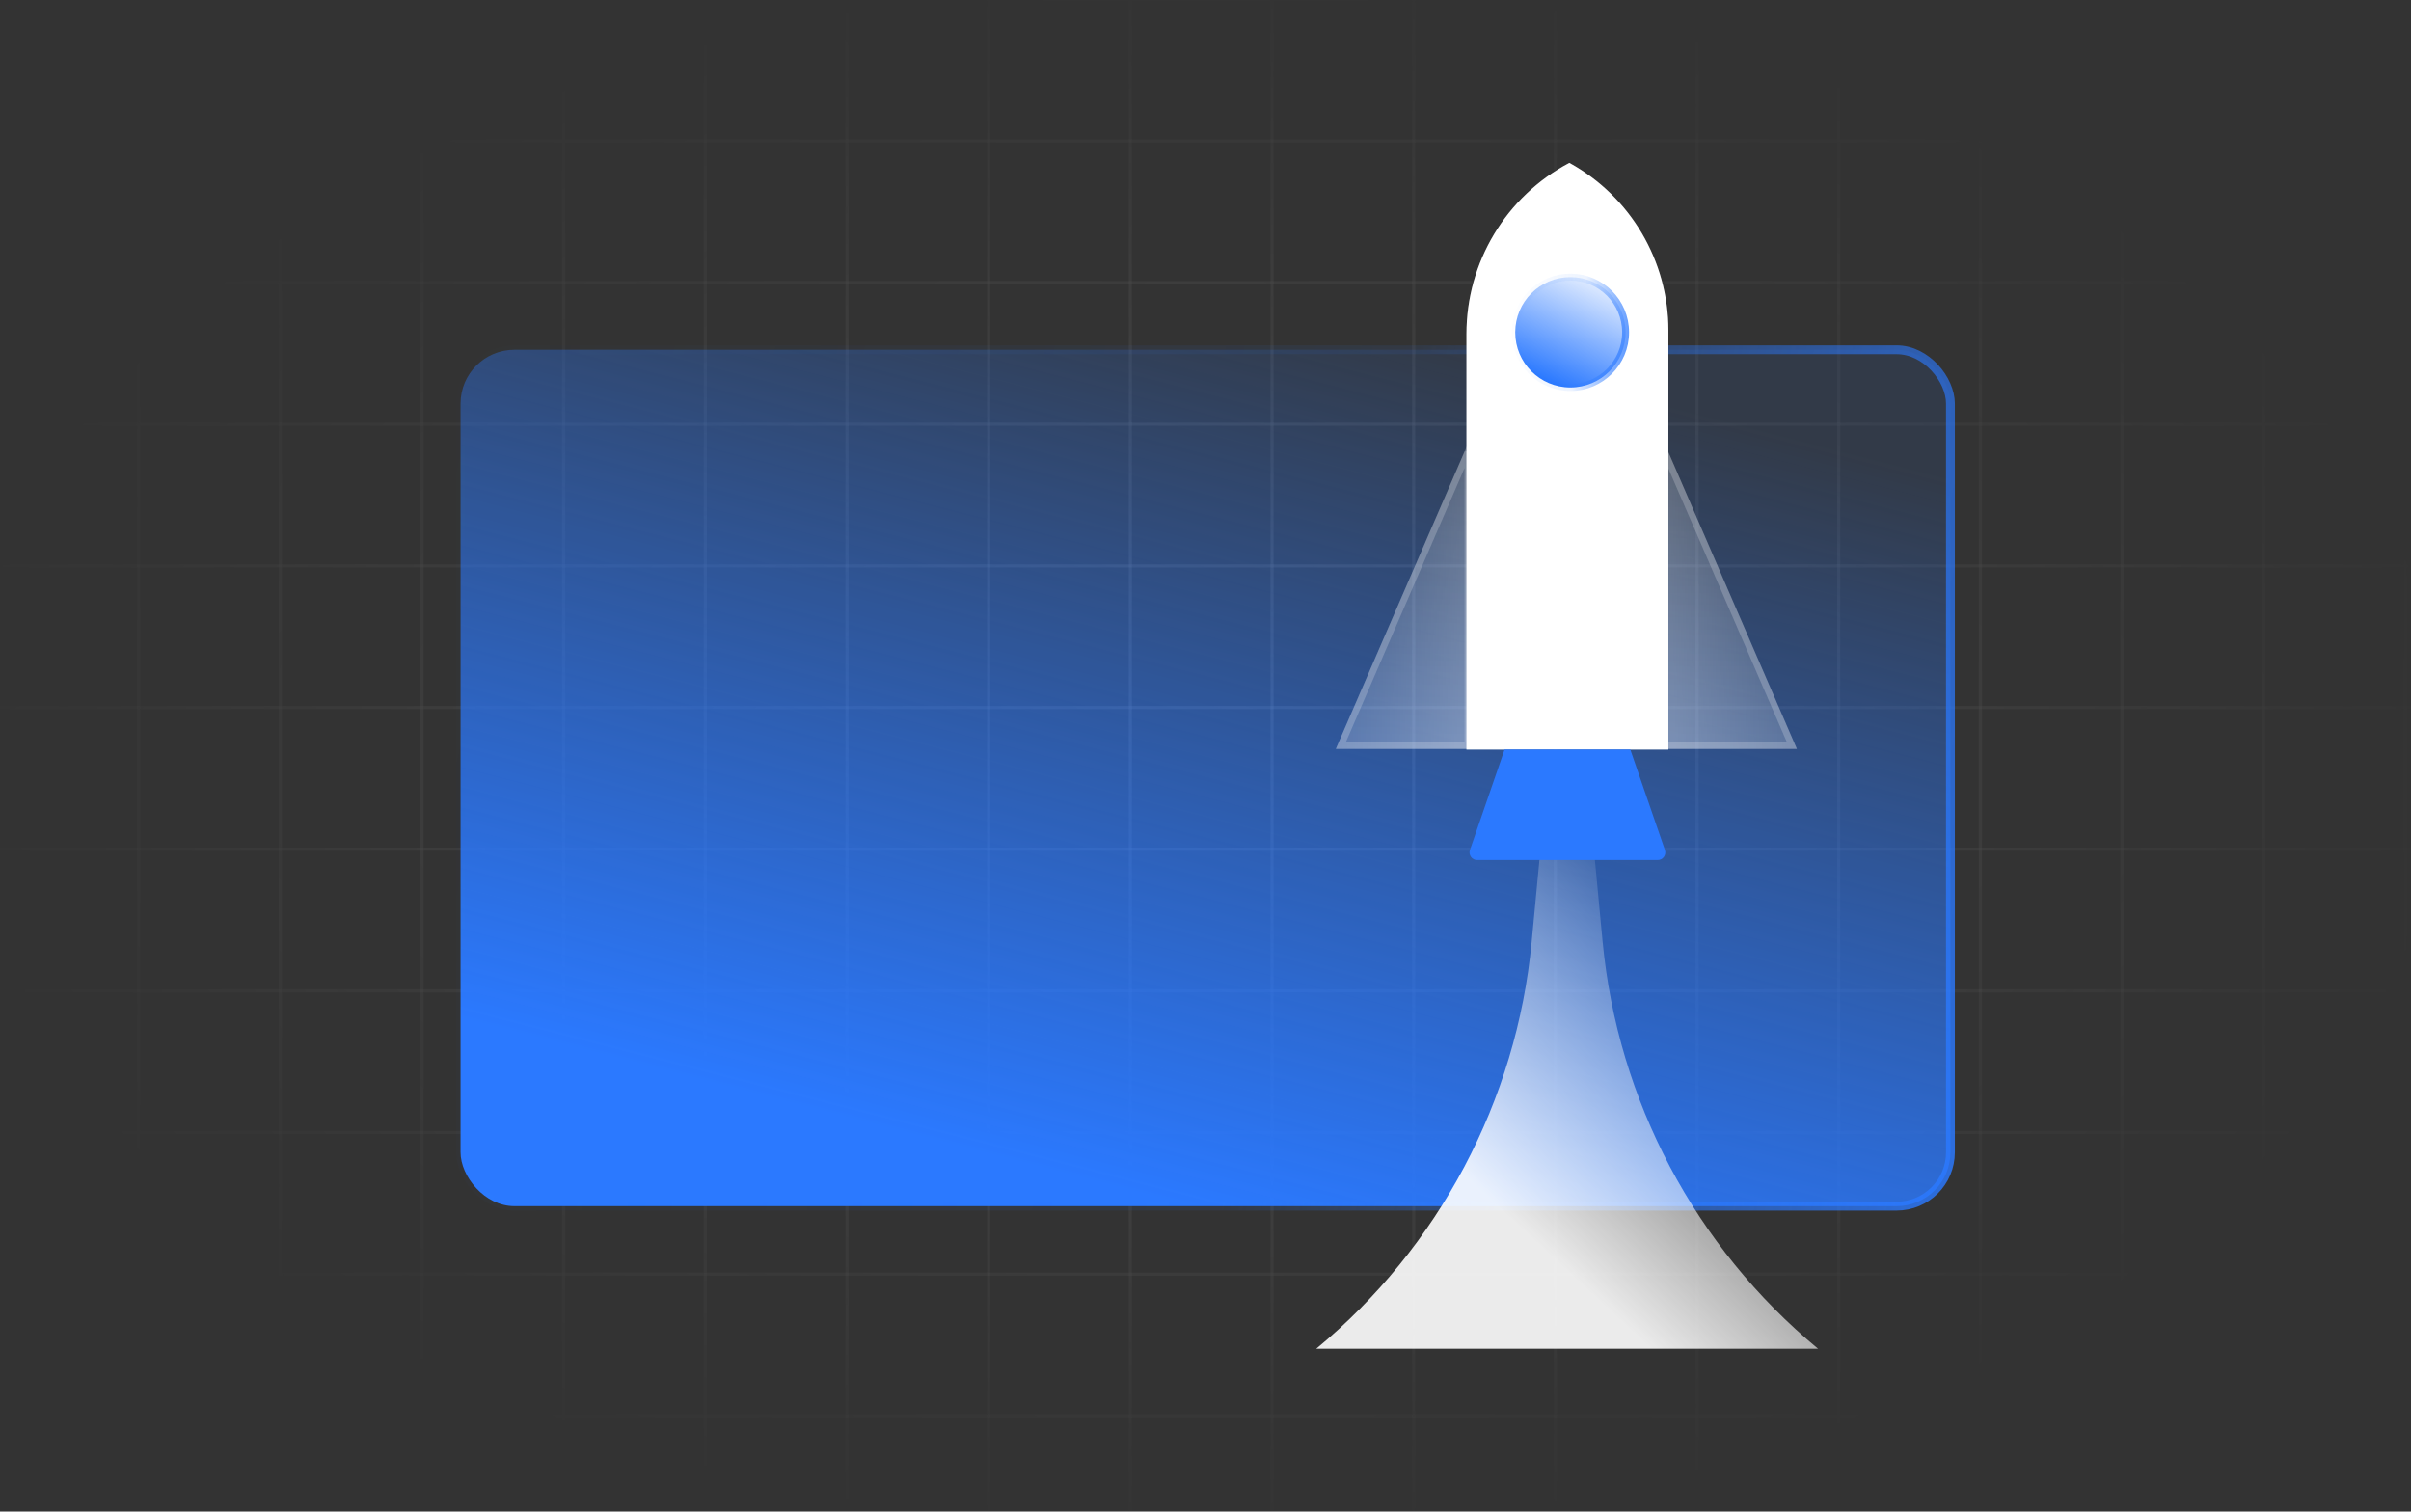 <svg xmlns="http://www.w3.org/2000/svg" width="370" height="232" viewBox="0 0 370 232" fill="none"><rect x="0" y="0" width="370" height="232" fill="#333333" stroke="none"/><mask id="mask0_2104_4408" style="mask-type:alpha" maskUnits="userSpaceOnUse" x="0" y="0" width="370" height="232"><rect width="370" height="232" rx="24" fill="url(#paint0_radial_2104_4408)"></rect></mask><g mask="url(#mask0_2104_4408)"><g opacity="0.4"><line x1="-239.869" y1="-0.117" x2="455.87" y2="-0.117" stroke="#F2F2F2" stroke-opacity="0.3" stroke-width="0.483"></line><line x1="-239.869" y1="21.625" x2="455.87" y2="21.625" stroke="#F2F2F2" stroke-opacity="0.3" stroke-width="0.483"></line><line x1="-239.869" y1="43.367" x2="455.87" y2="43.367" stroke="#F2F2F2" stroke-opacity="0.3" stroke-width="0.483"></line><line x1="-239.869" y1="65.109" x2="455.87" y2="65.109" stroke="#F2F2F2" stroke-opacity="0.3" stroke-width="0.483"></line><line x1="-239.869" y1="86.85" x2="455.87" y2="86.85" stroke="#F2F2F2" stroke-opacity="0.3" stroke-width="0.483"></line><line x1="-239.869" y1="108.592" x2="455.87" y2="108.592" stroke="#F2F2F2" stroke-opacity="0.3" stroke-width="0.483"></line><line x1="-239.869" y1="130.334" x2="455.87" y2="130.334" stroke="#F2F2F2" stroke-opacity="0.3" stroke-width="0.483"></line><line x1="-239.869" y1="152.076" x2="455.87" y2="152.076" stroke="#F2F2F2" stroke-opacity="0.3" stroke-width="0.483"></line><line x1="-239.869" y1="173.818" x2="455.87" y2="173.818" stroke="#F2F2F2" stroke-opacity="0.3" stroke-width="0.483"></line><line x1="-239.869" y1="195.56" x2="455.87" y2="195.56" stroke="#F2F2F2" stroke-opacity="0.3" stroke-width="0.483"></line><line x1="-239.869" y1="217.301" x2="455.87" y2="217.301" stroke="#F2F2F2" stroke-opacity="0.3" stroke-width="0.483"></line><line x1="21.275" y1="-68" x2="21.275" y2="265.375" stroke="#F2F2F2" stroke-opacity="0.3" stroke-width="0.483"></line><line x1="43.017" y1="-68" x2="43.017" y2="265.375" stroke="#F2F2F2" stroke-opacity="0.3" stroke-width="0.483"></line><line x1="64.759" y1="-68" x2="64.759" y2="265.375" stroke="#F2F2F2" stroke-opacity="0.3" stroke-width="0.483"></line><line x1="86.501" y1="-68" x2="86.501" y2="265.375" stroke="#F2F2F2" stroke-opacity="0.3" stroke-width="0.483"></line><line x1="108.243" y1="-68" x2="108.243" y2="265.375" stroke="#F2F2F2" stroke-opacity="0.3" stroke-width="0.483"></line><line x1="129.985" y1="-68" x2="129.985" y2="265.375" stroke="#F2F2F2" stroke-opacity="0.3" stroke-width="0.483"></line><line x1="151.726" y1="-68" x2="151.726" y2="265.375" stroke="#F2F2F2" stroke-opacity="0.3" stroke-width="0.483"></line><line x1="173.468" y1="-68" x2="173.468" y2="265.375" stroke="#F2F2F2" stroke-opacity="0.3" stroke-width="0.483"></line><line x1="195.21" y1="-68" x2="195.21" y2="265.375" stroke="#F2F2F2" stroke-opacity="0.3" stroke-width="0.483"></line><line x1="216.952" y1="-68" x2="216.952" y2="265.375" stroke="#F2F2F2" stroke-opacity="0.3" stroke-width="0.483"></line><line x1="238.694" y1="-68" x2="238.694" y2="265.375" stroke="#F2F2F2" stroke-opacity="0.3" stroke-width="0.483"></line><line x1="260.436" y1="-68" x2="260.436" y2="265.375" stroke="#F2F2F2" stroke-opacity="0.3" stroke-width="0.483"></line><line x1="282.177" y1="-68" x2="282.177" y2="265.375" stroke="#F2F2F2" stroke-opacity="0.3" stroke-width="0.483"></line><line x1="303.919" y1="-68" x2="303.919" y2="265.375" stroke="#F2F2F2" stroke-opacity="0.3" stroke-width="0.483"></line><line x1="325.661" y1="-68" x2="325.661" y2="265.375" stroke="#F2F2F2" stroke-opacity="0.3" stroke-width="0.483"></line><line x1="347.403" y1="-68" x2="347.403" y2="265.375" stroke="#F2F2F2" stroke-opacity="0.3" stroke-width="0.483"></line><line x1="369.145" y1="-68" x2="369.145" y2="265.375" stroke="#F2F2F2" stroke-opacity="0.3" stroke-width="0.483"></line></g></g><rect x="70.679" y="53.679" width="228.642" height="131.44" rx="8.265" fill="url(#paint1_linear_2104_4408)" stroke="url(#paint2_linear_2104_4408)" stroke-width="1.358"></rect><path d="M235.054 144.552L237.48 119H243.52L245.946 144.552C248.259 168.924 260.147 191.383 279 207H202C220.853 191.383 232.741 168.924 235.054 144.552Z" fill="url(#paint3_linear_2104_4408)" fill-opacity="0.9"></path><path d="M275.757 114.945L255 67V114.945H275.757Z" fill="url(#paint4_linear_2104_4408)" fill-opacity="0.2"></path><path d="M275.757 114.945L255 67V114.945H275.757Z" fill="url(#paint5_linear_2104_4408)" fill-opacity="0.2"></path><path d="M255.5 114.445V69.413L274.996 114.445H255.5Z" stroke="white" stroke-opacity="0.2"></path><path d="M204.999 114.945L225.756 67V114.945H204.999Z" fill="url(#paint6_linear_2104_4408)" fill-opacity="0.2"></path><path d="M204.999 114.945L225.756 67V114.945H204.999Z" fill="url(#paint7_linear_2104_4408)" fill-opacity="0.2"></path><path d="M225.256 114.445V69.413L205.76 114.445H225.256Z" stroke="white" stroke-opacity="0.2"></path><path d="M225.049 115.044V51.238C225.049 40.244 231.122 30.149 240.836 25C250.213 30.163 256.038 40.019 256.038 50.723V115.044H225.049Z" fill="url(#paint8_linear_2104_4408)"></path><path d="M225.549 114.544V51.238C225.549 40.519 231.421 30.671 240.831 25.57C249.91 30.679 255.538 40.291 255.538 50.723V114.544H225.549Z" stroke="white" stroke-opacity="0.2"></path><path d="M230.896 115.044H250.191L255.503 130.449C255.765 131.209 255.201 132 254.398 132H226.689C225.886 132 225.322 131.209 225.584 130.449L230.896 115.044Z" fill="#2B79FF"></path><circle cx="241" cy="51" r="8.469" fill="url(#paint9_linear_2104_4408)" stroke="url(#paint10_linear_2104_4408)" stroke-width="1.063"></circle><defs><radialGradient id="paint0_radial_2104_4408" cx="0" cy="0" r="1" gradientUnits="userSpaceOnUse" gradientTransform="translate(185 116) rotate(90) scale(121.5 193.772)"><stop stop-color="white"></stop><stop offset="1" stop-color="white" stop-opacity="0"></stop></radialGradient><linearGradient id="paint1_linear_2104_4408" x1="268.119" y1="65.03" x2="233.834" y2="198.356" gradientUnits="userSpaceOnUse"><stop stop-color="#2B79FF" stop-opacity="0.1"></stop><stop offset="1" stop-color="#2B79FF"></stop></linearGradient><linearGradient id="paint2_linear_2104_4408" x1="321.887" y1="190.023" x2="50.092" y2="129.014" gradientUnits="userSpaceOnUse"><stop stop-color="#2B79FF"></stop><stop offset="0.475" stop-color="#2B79FF" stop-opacity="0.085"></stop><stop offset="1" stop-color="#2B79FF" stop-opacity="0"></stop></linearGradient><linearGradient id="paint3_linear_2104_4408" x1="241.255" y1="119" x2="203.058" y2="160.082" gradientUnits="userSpaceOnUse"><stop stop-color="white" stop-opacity="0"></stop><stop offset="1" stop-color="white"></stop></linearGradient><linearGradient id="paint4_linear_2104_4408" x1="265.378" y1="67" x2="265.378" y2="114.945" gradientUnits="userSpaceOnUse"><stop stop-color="white" stop-opacity="0"></stop><stop offset="1" stop-color="white"></stop></linearGradient><linearGradient id="paint5_linear_2104_4408" x1="276.196" y1="67" x2="255.818" y2="67.504" gradientUnits="userSpaceOnUse"><stop stop-color="white" stop-opacity="0"></stop><stop offset="1" stop-color="white"></stop></linearGradient><linearGradient id="paint6_linear_2104_4408" x1="215.377" y1="67" x2="215.377" y2="114.945" gradientUnits="userSpaceOnUse"><stop stop-color="white" stop-opacity="0"></stop><stop offset="1" stop-color="white"></stop></linearGradient><linearGradient id="paint7_linear_2104_4408" x1="204.56" y1="67" x2="224.938" y2="67.504" gradientUnits="userSpaceOnUse"><stop stop-color="white" stop-opacity="0"></stop><stop offset="1" stop-color="white"></stop></linearGradient><linearGradient id="paint8_linear_2104_4408" x1="256.693" y1="25" x2="226.263" y2="25.598" gradientUnits="userSpaceOnUse"><stop offset="1" stop-color="white"></stop></linearGradient><linearGradient id="paint9_linear_2104_4408" x1="247.505" y1="43.631" x2="240.344" y2="59.708" gradientUnits="userSpaceOnUse"><stop stop-color="#2B79FF" stop-opacity="0.1"></stop><stop offset="1" stop-color="#2B79FF"></stop></linearGradient><linearGradient id="paint10_linear_2104_4408" x1="251.713" y1="60.573" x2="229.739" y2="57.725" gradientUnits="userSpaceOnUse"><stop stop-color="#2B79FF"></stop><stop offset="0.475" stop-color="#2B79FF" stop-opacity="0.085"></stop><stop offset="1" stop-color="#2B79FF" stop-opacity="0"></stop></linearGradient></defs></svg>